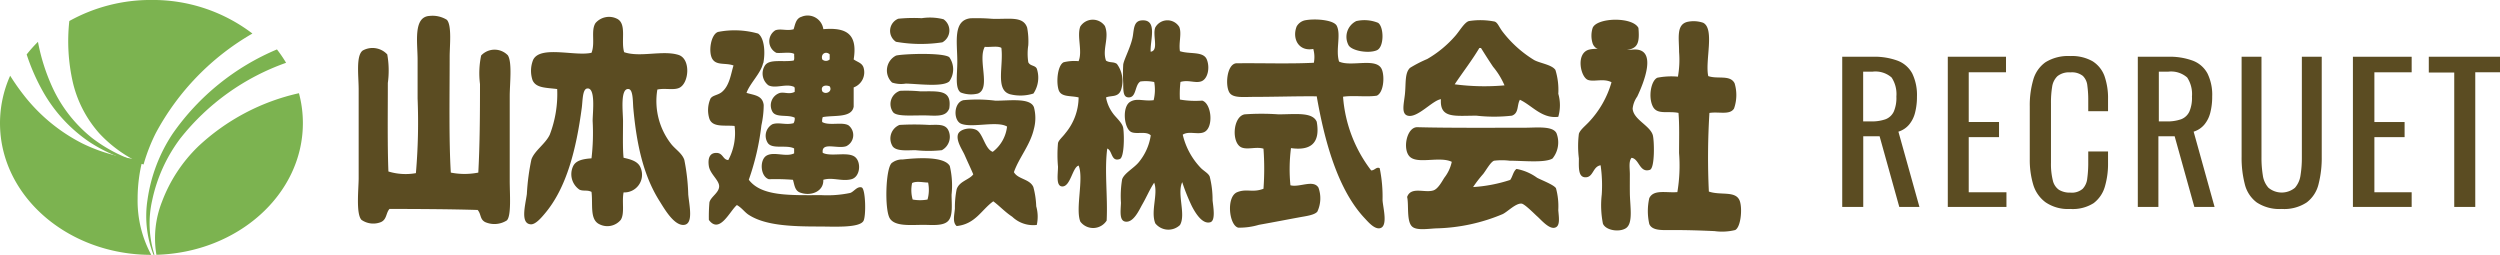<svg xmlns="http://www.w3.org/2000/svg" width="283" height="28.853" viewBox="0 0 283 28.853">
  <g id="head_logo" transform="translate(-740 -688.236)">
    <path id="パス_2038" data-name="パス 2038" d="M231.54,28V11H235a7.57,7.57,0,0,1,2.82.45,3.14,3.14,0,0,1,1.65,1.45,5.6,5.6,0,0,1,.53,2.61,7.17,7.17,0,0,1-.21,1.8,3.4,3.4,0,0,1-.67,1.36,2.56,2.56,0,0,1-1.22.81L240.28,28H238l-2.23-8h-1.85v8Zm2.37-9.68h.91a4.67,4.67,0,0,0,1.64-.25,1.7,1.7,0,0,0,.92-.87,3.91,3.91,0,0,0,.29-1.7,3.41,3.41,0,0,0-.54-2.15,2.77,2.77,0,0,0-2.17-.66h-1.05Z" transform="translate(717 683.66)" fill="#5b4c22"/>
    <path id="パス_2039" data-name="パス 2039" d="M243.49,28V11h6.59v1.76h-4.22v5.63h3.43V20.1h-3.43v6.24h4.27V28Z" transform="translate(717 683.66)" fill="#5b4c22"/>
    <path id="パス_2040" data-name="パス 2040" d="M257.35,28.23a4.5,4.5,0,0,1-2.8-.76,3.85,3.85,0,0,1-1.39-2,9.72,9.72,0,0,1-.39-2.85v-6a10.3,10.3,0,0,1,.39-3,3.65,3.65,0,0,1,1.39-2,4.87,4.87,0,0,1,2.8-.7,4.74,4.74,0,0,1,2.53.59,3.33,3.33,0,0,1,1.35,1.68,7.561,7.561,0,0,1,.4,2.62v1.35h-2.24v-1.2a11.8,11.8,0,0,0-.1-1.67,1.78,1.78,0,0,0-.51-1.12,2,2,0,0,0-1.41-.4,2.1,2.1,0,0,0-1.47.43,2.08,2.08,0,0,0-.6,1.22,11,11,0,0,0-.13,1.84V23a7.7,7.7,0,0,0,.21,2,1.77,1.77,0,0,0,.69,1.06,2.36,2.36,0,0,0,1.3.32,1.87,1.87,0,0,0,1.39-.43,2,2,0,0,0,.52-1.19,12.837,12.837,0,0,0,.11-1.76V21.72h2.24V23a9.13,9.13,0,0,1-.37,2.74A3.58,3.58,0,0,1,260,27.57a4.4,4.4,0,0,1-2.65.66Z" transform="translate(717 683.66)" fill="#5b4c22"/>
    <path id="パス_2041" data-name="パス 2041" d="M265,28V11h3.43a7.55,7.55,0,0,1,2.81.45,3.14,3.14,0,0,1,1.65,1.45,5.48,5.48,0,0,1,.53,2.61,7.17,7.17,0,0,1-.21,1.8,3.4,3.4,0,0,1-.67,1.36,2.56,2.56,0,0,1-1.22.81L273.69,28H271.4l-2.23-8h-1.84v8Zm2.38-9.68h.9a4.67,4.67,0,0,0,1.64-.25,1.7,1.7,0,0,0,.92-.87,3.91,3.91,0,0,0,.29-1.7,3.41,3.41,0,0,0-.54-2.15,2.76,2.76,0,0,0-2.16-.66h-1.05Z" transform="translate(717 683.66)" fill="#5b4c22"/>
    <path id="パス_2042" data-name="パス 2042" d="M281.29,28.23a4.66,4.66,0,0,1-2.83-.74,3.67,3.67,0,0,1-1.35-2.07,11.92,11.92,0,0,1-.36-3.11V11H279V22.41a12.335,12.335,0,0,0,.15,2,2.64,2.64,0,0,0,.64,1.42,2.35,2.35,0,0,0,3,0,2.7,2.7,0,0,0,.63-1.42,12.334,12.334,0,0,0,.15-2V11h2.25V22.31a11.92,11.92,0,0,1-.36,3.11,3.66,3.66,0,0,1-1.34,2.07A4.62,4.62,0,0,1,281.29,28.23Z" transform="translate(717 683.66)" fill="#5b4c22"/>
    <path id="パス_2043" data-name="パス 2043" d="M289.35,28V11H296v1.76h-4.22v5.63h3.42V20.1h-3.42v6.24H296V28Z" transform="translate(717 683.66)" fill="#5b4c22"/>
    <path id="パス_2044" data-name="パス 2044" d="M300.82,28V12.79h-2.88V11H306v1.76h-2.8V28Z" transform="translate(717 683.66)" fill="#5b4c22"/>
    <path id="パス_177" data-name="パス 177" d="M363.4,78.011c.315.853.132,2.973-.519,3.3a6.2,6.2,0,0,1-2.333.12c-1.586-.072-3.065-.12-4.664-.12-1.177,0-2.389.12-2.724-.686a6.644,6.644,0,0,1,0-2.926c.5-1.022,1.916-.575,3.179-.683a18.131,18.131,0,0,0,.192-4.421c0-1.555.052-3.142-.065-4.544-1.227-.254-2.425.252-2.914-.746-.529-1.082-.19-2.915.521-3.237a8.3,8.3,0,0,1,2.33-.12,11,11,0,0,0,.13-2.8c0-1.577-.361-3.164,1.037-3.423a3.359,3.359,0,0,1,1.683.12c1.341.67.2,4.321.583,6.039,1.058.374,2.47-.18,2.98.809a4.613,4.613,0,0,1-.062,2.862c-.481.771-1.7.329-2.786.5a81.544,81.544,0,0,0-.064,8.9C361.257,77.421,362.957,76.82,363.4,78.011Z" transform="translate(573.539 632.966)" fill="#5b4c22"/>
    <path id="パス_178" data-name="パス 178" d="M348.771,74c.177.559.26,3.765-.325,3.952-1.177.381-1.2-1.256-2.075-1.36-.344.415-.192,1.166-.192,1.878,0,.644-.008,1.354,0,2.075.014,1.537.406,3.47-.456,4.019-.757.481-2.284.24-2.592-.522a10.7,10.7,0,0,1-.132-3.3,15.871,15.871,0,0,0-.13-3.306c-.891.141-.809,1.337-1.683,1.36-.892.025-.777-1.164-.777-2.137a11.149,11.149,0,0,1,0-2.786c.135-.43.661-.841,1.1-1.3a10.9,10.9,0,0,0,2.593-4.537c-.892-.47-1.971-.016-2.657-.261-.853-.3-1.42-3.042.13-3.433,1.059-.267,3.4.137,4.921,0,2.952-.264,1.2,3.877.521,5.313a2.86,2.86,0,0,0-.521,1.36C346.575,72.262,348.422,72.909,348.771,74Z" transform="translate(578.32 629.51)" fill="#5b4c22"/>
    <path id="パス_179" data-name="パス 179" d="M348.073,58.333c.192,2.171-.267,2.494-2.336,2.593-1.4.066-2.538.043-2.849-.841a2.9,2.9,0,0,1,0-1.75C343.354,57.148,347.411,57.039,348.073,58.333Z" transform="translate(577.398 633.066)" fill="#5b4c22"/>
    <path id="パス_180" data-name="パス 180" d="M294.19,77.829c.042.826.666,3.005-.325,3.176-.624.1-1.331-.746-1.683-1.12-3.075-3.258-4.561-8.764-5.444-13.815-1.869-.032-4.749.061-7.063.061-1.2,0-2.352.15-2.784-.436-.539-.73-.361-3.218.71-3.366,2.919-.04,6.01.082,8.811-.061a3.388,3.388,0,0,0-.064-1.563c-1.683.314-2.42-1.2-1.88-2.551a1.442,1.442,0,0,1,.91-.685c1.155-.232,3.295-.061,3.63.621.5,1-.151,2.733.258,4.044,1.4.653,4.319-.536,4.86.934.313.841.175,2.572-.585,2.926-1.126.178-2.688-.056-3.823.12a15.581,15.581,0,0,0,3.179,8.339c.4.018.591-.445.969-.25a16.008,16.008,0,0,1,.322,3.621Z" transform="translate(602.316 633.072)" fill="#5b4c22"/>
    <path id="パス_181" data-name="パス 181" d="M301.858,57.783c.674.422.73,2.742-.132,3.111-.942.406-2.959.059-3.238-.647a1.988,1.988,0,0,1,.911-2.658,4.129,4.129,0,0,1,2.459.194Z" transform="translate(594.131 633.033)" fill="#5b4c22"/>
    <path id="パス_182" data-name="パス 182" d="M287.128,84.4A3.54,3.54,0,0,1,287,87.116c-.339.4-1.322.508-2.077.649-1.6.295-2.867.545-4.532.841a7.776,7.776,0,0,1-2.336.323c-1.048-.24-1.4-3.5-.127-4.017,1.075-.434,1.733.088,2.976-.387a31.306,31.306,0,0,0,0-4.537c-.785-.251-1.777.137-2.458-.131-1.19-.464-1.031-3.5.325-3.756a27.109,27.109,0,0,1,3.821,0c1.923,0,3.859-.295,4.342.841.434,2.464-.736,3.291-2.916,2.981a18.638,18.638,0,0,0-.064,4.207C284.971,84.408,286.554,83.446,287.128,84.4Z" transform="translate(602.122 625.079)" fill="#5b4c22"/>
    <path id="パス_183" data-name="パス 183" d="M267.658,77.89c.059.648.383,2.307-.26,2.489-.962.274-1.778-1.241-2.075-1.8a22.183,22.183,0,0,1-1.1-2.74c-.618,1.335.444,3.663-.255,4.854a1.9,1.9,0,0,1-2.791-.185c-.558-1.364.347-3.338-.129-4.608-.5.745-.841,1.588-1.36,2.489-.343.608-.969,2.036-1.876,1.923-.721-.087-.564-1.158-.523-2.116a11.528,11.528,0,0,1,.131-2.676c.24-.7,1.322-1.255,1.878-1.929a6.183,6.183,0,0,0,1.362-3.048c-.494-.51-1.6-.1-2.2-.374-.823-.375-1.082-2.846-.13-3.422.763-.463,1.481-.041,2.659-.186a4.945,4.945,0,0,0,.063-2.056,4.6,4.6,0,0,0-1.563-.06c-.648.382-.434,1.773-1.291,1.8-.626.022-.653-.6-.653-1.555a18.97,18.97,0,0,1,0-2.178c.106-.643.938-2.128,1.1-3.3.12-.82.138-1.611.972-1.683,1.886-.161.939,2.312,1.035,3.547.952-.136.184-1.837.517-2.74a1.573,1.573,0,0,1,2.724-.06c.292.767-.084,1.751.069,2.737,1.1.371,2.645-.022,3.041.934.382.927.12,2.241-.648,2.489-.686.22-1.443-.208-2.331.06a11.5,11.5,0,0,0-.062,1.993,10.244,10.244,0,0,0,2.524.12c1.06.323,1.309,3.005.257,3.547-.708.368-1.768-.157-2.461.311a8.094,8.094,0,0,0,2.074,3.795c.373.361.805.564.975.933a10.678,10.678,0,0,1,.328,2.689Z" transform="translate(609.605 633.016)" fill="#5b4c22"/>
    <path id="パス_184" data-name="パス 184" d="M253.224,69.679c.136,1.011.093,3.314-.389,3.486-1,.361-.831-.971-1.424-1.183-.332,2.524.073,5.409-.066,8.151a1.813,1.813,0,0,1-2.979.12c-.584-1.442.414-4.876-.192-6.346-.7.175-.924,2.429-1.879,2.363-.721-.049-.458-1.416-.458-2.238a14.8,14.8,0,0,1,0-2.675c.093-.353.522-.684.841-1.12a6.4,6.4,0,0,0,1.492-4.045c-.942-.226-2,0-2.27-.871-.292-.962-.089-2.8.584-3.111a5.116,5.116,0,0,1,1.683-.12c.471-1.126-.216-2.807.192-3.919a1.676,1.676,0,0,1,2.786-.063c.542,1.322-.334,2.655.127,3.92.457.281.834.091,1.233.373a3.237,3.237,0,0,1,.451,2.987c-.335.832-1.128.555-1.683.809a4.286,4.286,0,0,0,.781,1.8C252.368,68.452,253.147,69.081,253.224,69.679Z" transform="translate(613.929 633.071)" fill="#5b4c22"/>
    <path id="パス_185" data-name="パス 185" d="M167.511,77.026c.12,1.243.6,3.282-.452,3.422-1.152.154-2.295-1.9-2.788-2.676-1.8-2.843-2.594-6.3-2.979-10.518-.064-.7-.008-2.1-.519-2.178-1-.159-.646,2.654-.646,3.606,0,1.523-.05,3.125.063,4.168.766.18,1.674.38,1.945,1.183a2,2,0,0,1-1.945,2.741c-.209,1.072.145,2.386-.322,3.11a1.973,1.973,0,0,1-2.4.5c-1.137-.522-.733-2.239-.909-3.671-.5-.251-.914-.047-1.36-.25a2.118,2.118,0,0,1-.713-2.675c.317-.647,1.131-.805,2.072-.871a24.666,24.666,0,0,0,.129-4.231c0-.945.377-3.865-.646-3.671-.513.1-.481,1.429-.583,2.176-.613,4.589-1.683,9.049-4.213,12.012-.368.436-1.028,1.214-1.555,1.183-1.226-.069-.615-2.188-.45-3.423a25.235,25.235,0,0,1,.516-3.92c.35-1,1.583-1.755,2.076-2.8a12.862,12.862,0,0,0,.841-5.169c-1.256-.167-2.388-.095-2.788-1a3.331,3.331,0,0,1,.064-2.3c.8-1.67,4.773-.373,6.611-.808.439-1.1-.1-2.524.454-3.366a2.023,2.023,0,0,1,2.4-.5c1.184.542.444,2.509.841,3.8,1.795.623,4.378-.256,6.157.311,1.411.448,1.2,3.229.064,3.734-.632.28-1.631,0-2.464.186a7.894,7.894,0,0,0,1.563,6.161c.49.619,1.234,1.048,1.491,1.8a23.029,23.029,0,0,1,.444,3.933Z" transform="translate(650.4 633.243)" fill="#5b4c22"/>
    <path id="パス_186" data-name="パス 186" d="M135.721,61.19c.493.825.2,3.222.2,4.606v9.582c0,1.475.2,3.958-.326,4.479a2.611,2.611,0,0,1-2.463.188c-.608-.332-.423-.886-.841-1.369-3.271-.1-6.625-.108-9.977-.12-.414.45-.29,1.185-.97,1.492a2.328,2.328,0,0,1-2.2-.249c-.649-.676-.323-3.526-.323-4.728V65.049c0-1.529-.327-3.818.452-4.416a2.276,2.276,0,0,1,2.785.435,10.417,10.417,0,0,1,.065,3.235c0,3.27-.052,7.044.065,10.017a6.66,6.66,0,0,0,3.112.188,67.013,67.013,0,0,0,.192-8.464V61.688c0-1.97-.522-4.878,1.363-4.978a3.082,3.082,0,0,1,1.945.438c.588.618.322,2.967.322,4.168,0,4.3-.094,9.537.13,13.129a8.029,8.029,0,0,0,3.112,0c.171-3.139.192-6.569.192-10.017a9.817,9.817,0,0,1,.13-3.237,2.082,2.082,0,0,1,3.042,0Z" transform="translate(661.78 633.328)" fill="#5b4c22"/>
    <path id="パス_187" data-name="パス 187" d="M316.492,76.376a16.829,16.829,0,0,0,4.207-.808c.278-.376.341-.962.713-1.245a5.721,5.721,0,0,1,2.332,1c.458.249,1.9.792,2.137,1.184a7.738,7.738,0,0,1,.261,2.487c.078.9.246,1.885-.457,1.993-.662.1-1.531-.951-1.943-1.307-.232-.2-1.394-1.391-1.749-1.43-.648-.072-1.589.917-2.138,1.183a20.5,20.5,0,0,1-7.518,1.618c-.928.04-2.2.262-2.721-.188-.682-.583-.373-2.5-.584-3.366.434-1.229,2.013-.42,2.981-.746.529-.178.962-1.013,1.231-1.432a4.41,4.41,0,0,0,.841-1.8c-1.349-.659-3.806.278-4.729-.56-.884-.805-.389-3.395.841-3.36,3.408.093,8.15.061,12.051.061,1.421,0,3.27-.24,3.693.621a2.885,2.885,0,0,1-.452,2.863c-.864.518-3.31.249-4.861.249a7.144,7.144,0,0,0-1.749,0c-.382.12-.878,1.031-1.232,1.494a13.7,13.7,0,0,0-1.155,1.5Zm3.563-11.512a25.831,25.831,0,0,1-5.639-.12c.92-1.38,1.932-2.67,2.789-4.107h.192c.456.733.893,1.421,1.361,2.116A8.5,8.5,0,0,1,320.055,64.864Zm6.091.934a7.68,7.68,0,0,0-.327-2.677c-.4-.6-1.732-.756-2.4-1.119a13.1,13.1,0,0,1-3.5-3.111c-.493-.614-.6-1.1-.97-1.247a8.294,8.294,0,0,0-2.916-.06c-.508.129-1.071,1.14-1.555,1.683a12.466,12.466,0,0,1-3.176,2.616,14.167,14.167,0,0,0-1.944,1c-.623.6-.44,1.8-.583,3.047-.12,1.059-.42,2.164.325,2.364,1.1.3,2.8-1.738,3.758-1.866-.148,2.213,1.563,1.866,4.017,1.866a17.924,17.924,0,0,0,4.018,0c.816-.293.546-1.189.906-1.8,1.376.64,2.482,2.164,4.343,1.929a4.7,4.7,0,0,0,0-2.618Z" transform="translate(590.255 633.036)" fill="#5b4c22"/>
    <path id="パス_188" data-name="パス 188" d="M219.435,75.694a4.065,4.065,0,0,1-.065,1.923,4.764,4.764,0,0,1-1.683,0,3.823,3.823,0,0,1-.062-1.867C218.115,75.49,218.96,75.7,219.435,75.694Zm-4.147-2.178c-.667.694-.787,5.23-.194,6.223.572.954,2.363.745,3.821.745.928,0,2.218.154,2.785-.435s.392-1.867.392-2.987a9.644,9.644,0,0,0-.2-3.237c-.624-1.125-3.7-.927-5.313-.745a1.923,1.923,0,0,0-1.3.436Zm.129-1.923c.436.593,1.7.438,2.592.438a13.913,13.913,0,0,0,2.981,0,1.715,1.715,0,0,0,.712-2.3c-.361-.676-1.2-.569-2.137-.559a28.891,28.891,0,0,0-3.366,0,1.658,1.658,0,0,0-.779,2.419Zm16-1.989a4.737,4.737,0,0,0,0-2.427c-.4-1.1-2.719-.748-4.342-.748a16.568,16.568,0,0,0-3.625-.061c-1.136.24-1.192,2.312-.26,2.676,1.254.489,4.051-.361,5.182.311a4.176,4.176,0,0,1-1.619,2.862c-.892-.307-1.1-2.12-1.878-2.489-.721-.338-1.923-.069-2.074.56-.179.743.52,1.719.775,2.3.371.852.658,1.434.972,2.179-.432.608-1.572.765-1.879,1.683a10.461,10.461,0,0,0-.2,2.176c-.054.728-.3,1.57.2,1.992,2.126-.22,2.8-1.836,4.146-2.8.7.518,1.329,1.214,2.14,1.743a3.427,3.427,0,0,0,2.783.932,4.3,4.3,0,0,0-.064-2.114,9.566,9.566,0,0,0-.325-2.178c-.412-.929-1.736-.863-2.2-1.683.572-1.646,1.86-3.077,2.268-4.921Zm-12.828-4.231a17.014,17.014,0,0,0-2.332-.063,1.578,1.578,0,0,0-.779,2.427c.474.559,2.421.3,4.087.371,1.231.052,1.959.007,2.268-.809.314-2.164-1.2-1.914-3.246-1.933Zm-3.237-1a3.22,3.22,0,0,0,1.554.12c1.351.023,4.184.418,4.928-.249a2.359,2.359,0,0,0,0-2.738c-.692-.545-5.222-.382-6.026-.185a1.89,1.89,0,0,0-.458,3.046Zm13.286,1.307a4.86,4.86,0,0,0,2.72-.061,3.231,3.231,0,0,0,.388-2.8c-.184-.422-.755-.286-.97-.745a6.335,6.335,0,0,1,0-1.923,8.194,8.194,0,0,0-.129-1.991c-.451-1.346-2.064-.936-3.952-1a21.348,21.348,0,0,0-2.463-.061c-2.021.24-1.491,2.719-1.491,4.915,0,1.462-.285,3.035.389,3.486a3.231,3.231,0,0,0,1.944.12c1.493-.585-.046-3.829.778-5.289.608.061,1.479-.133,1.879.12.258,2.037-.686,4.688.905,5.223ZM215.8,59.761a16.274,16.274,0,0,0,5.248.061,1.537,1.537,0,0,0,.129-2.613,6.2,6.2,0,0,0-2.462-.12,17.534,17.534,0,0,0-2.657.061,1.481,1.481,0,0,0-.258,2.611Z" transform="translate(625.626 633.206)" fill="#5b4c22"/>
    <path id="パス_189" data-name="パス 189" d="M196.1,64.684c.376.6-.5,1-.841.56C195.034,64.6,195.663,64.5,196.1,64.684Zm0-3.606v.558a.609.609,0,0,1-.841,0c-.206-.695.481-.956.841-.564Zm-7.518,1c.251-1.215.13-2.853-.582-3.366a9.774,9.774,0,0,0-4.538-.186c-.823.281-1.118,2.271-.648,3.052s1.5.414,2.4.745c-.284.865-.424,2.251-1.3,2.988-.459.389-1.035.361-1.3.748a3.245,3.245,0,0,0-.129,2.3c.369,1,1.695.7,2.85.81a6.427,6.427,0,0,1-.712,3.86c-.624-.025-.587-.817-1.36-.809-.8,0-.962.7-.841,1.493.137.9,1.179,1.6,1.166,2.3-.013.721-.94,1.164-1.1,1.8a18.3,18.3,0,0,0-.064,1.993c1.215,1.653,2.379-1.031,3.173-1.683.6.345.853.8,1.36,1.122,1.846,1.182,4.714,1.307,7.97,1.307,1.577,0,4.509.188,4.992-.623.32-.541.248-3.659-.2-3.8-.516-.16-.878.493-1.3.624a12.639,12.639,0,0,1-3.246.249c-3.538,0-6.794.162-8.229-1.743a28.161,28.161,0,0,0,1.427-6.164,10.834,10.834,0,0,0,.26-2.3c-.136-1.1-1.082-1.1-1.945-1.37.371-1.073,1.642-2.242,1.874-3.366Zm4.406-5.289c-.721.171-.784.88-.972,1.434-.757.216-1.463-.106-2.072.12a1.468,1.468,0,0,0,.129,2.553c.648.062,1.571-.139,2.011.12-.026.249.059.6-.066.749-1.2.2-2.747-.209-3.246.559a1.683,1.683,0,0,0,.388,2.241c.841.418,2-.24,2.917.185.107.1.052.361.064.561-.623.316-1.123,0-1.683.12a1.474,1.474,0,0,0-.841,2.118c.4.721,1.742.292,2.524.684a1.028,1.028,0,0,1-.13.623c-.886.24-1.683-.142-2.4.12a1.5,1.5,0,0,0-.518,2.118c.506.744,2.113.172,2.982.62v.56c-.934.452-2.256-.233-3.112.249-.827.469-.721,2.38.258,2.677a23.8,23.8,0,0,1,2.721.065c.172.558.2,1.2.778,1.432,1.245.481,2.727-.113,2.657-1.432,1.04-.322,2.1.213,3.176-.065,1-.254,1.138-1.88.452-2.488-.774-.69-2.755-.016-3.69-.5-.178-1.291,1.656-.409,2.658-.749a1.4,1.4,0,0,0,.258-2.364c-.709-.42-2.2.081-2.978-.374a1.24,1.24,0,0,1,.063-.559c1.322-.24,3.274.12,3.5-1.184V64.807a1.822,1.822,0,0,0,1.1-2.3c-.2-.49-.655-.56-1.1-.871.462-2.848-.779-3.648-3.435-3.422a1.791,1.791,0,0,0-2.395-1.435Z" transform="translate(637.82 633.325)" fill="#5b4c22"/>
    <path id="パス_190" data-name="パス 190" d="M62.932,73.213a17.67,17.67,0,0,0,6.114,2.547c.008-.026.014-.054.022-.084a16.926,16.926,0,0,1-5.757-2.86,15.689,15.689,0,0,1-4.46-5.629,22.238,22.238,0,0,1-1.693-5.276,15.468,15.468,0,0,0-1.279,1.429,23.28,23.28,0,0,0,1.894,4.285A16.979,16.979,0,0,0,62.932,73.213Z" transform="translate(687.139 631.06)" fill="#7cb350"/>
    <path id="パス_191" data-name="パス 191" d="M81.526,74.359A26.51,26.51,0,0,1,93.44,65.872a14.6,14.6,0,0,0-1.034-1.515,27.28,27.28,0,0,0-11.791,9.519,18.07,18.07,0,0,0-2.862,7.5,12.088,12.088,0,0,0,.677,6.233h.111a11.766,11.766,0,0,1-.26-6.164,17.727,17.727,0,0,1,3.246-7.092Z" transform="translate(678.945 629.473)" fill="#7cb350"/>
    <path id="パス_192" data-name="パス 192" d="M84.024,78.376a17.035,17.035,0,0,0-4.056,6.207,11.237,11.237,0,0,0-.635,6.02c9.2-.256,16.579-6.831,16.579-14.906a13.061,13.061,0,0,0-.445-3.385,24.45,24.45,0,0,0-11.444,6.063Z" transform="translate(678.374 626.475)" fill="#7cb350"/>
    <path id="パス_193" data-name="パス 193" d="M73.342,68.888A28.6,28.6,0,0,1,84.281,57.618a18.589,18.589,0,0,0-11.42-3.8A18.949,18.949,0,0,0,63.555,56.2a21.017,21.017,0,0,0,.417,7.022,13.231,13.231,0,0,0,2.987,5.705,14.906,14.906,0,0,0,5,3.517A20.2,20.2,0,0,1,73.342,68.888Z" transform="translate(684.292 634.415)" fill="#7cb350"/>
    <path id="パス_194" data-name="パス 194" d="M66.619,83.038a17.58,17.58,0,0,1,.558-4.383,18.818,18.818,0,0,1-6.87-1.888,19.729,19.729,0,0,1-6.629-5.509c-.539-.692-1.031-1.4-1.488-2.13A13.184,13.184,0,0,0,51.04,74.5c0,8.233,7.664,14.906,17.123,14.906A12.832,12.832,0,0,1,66.619,83.038Z" transform="translate(688.96 627.679)" fill="#7cb350"/>
  </g>
</svg>

